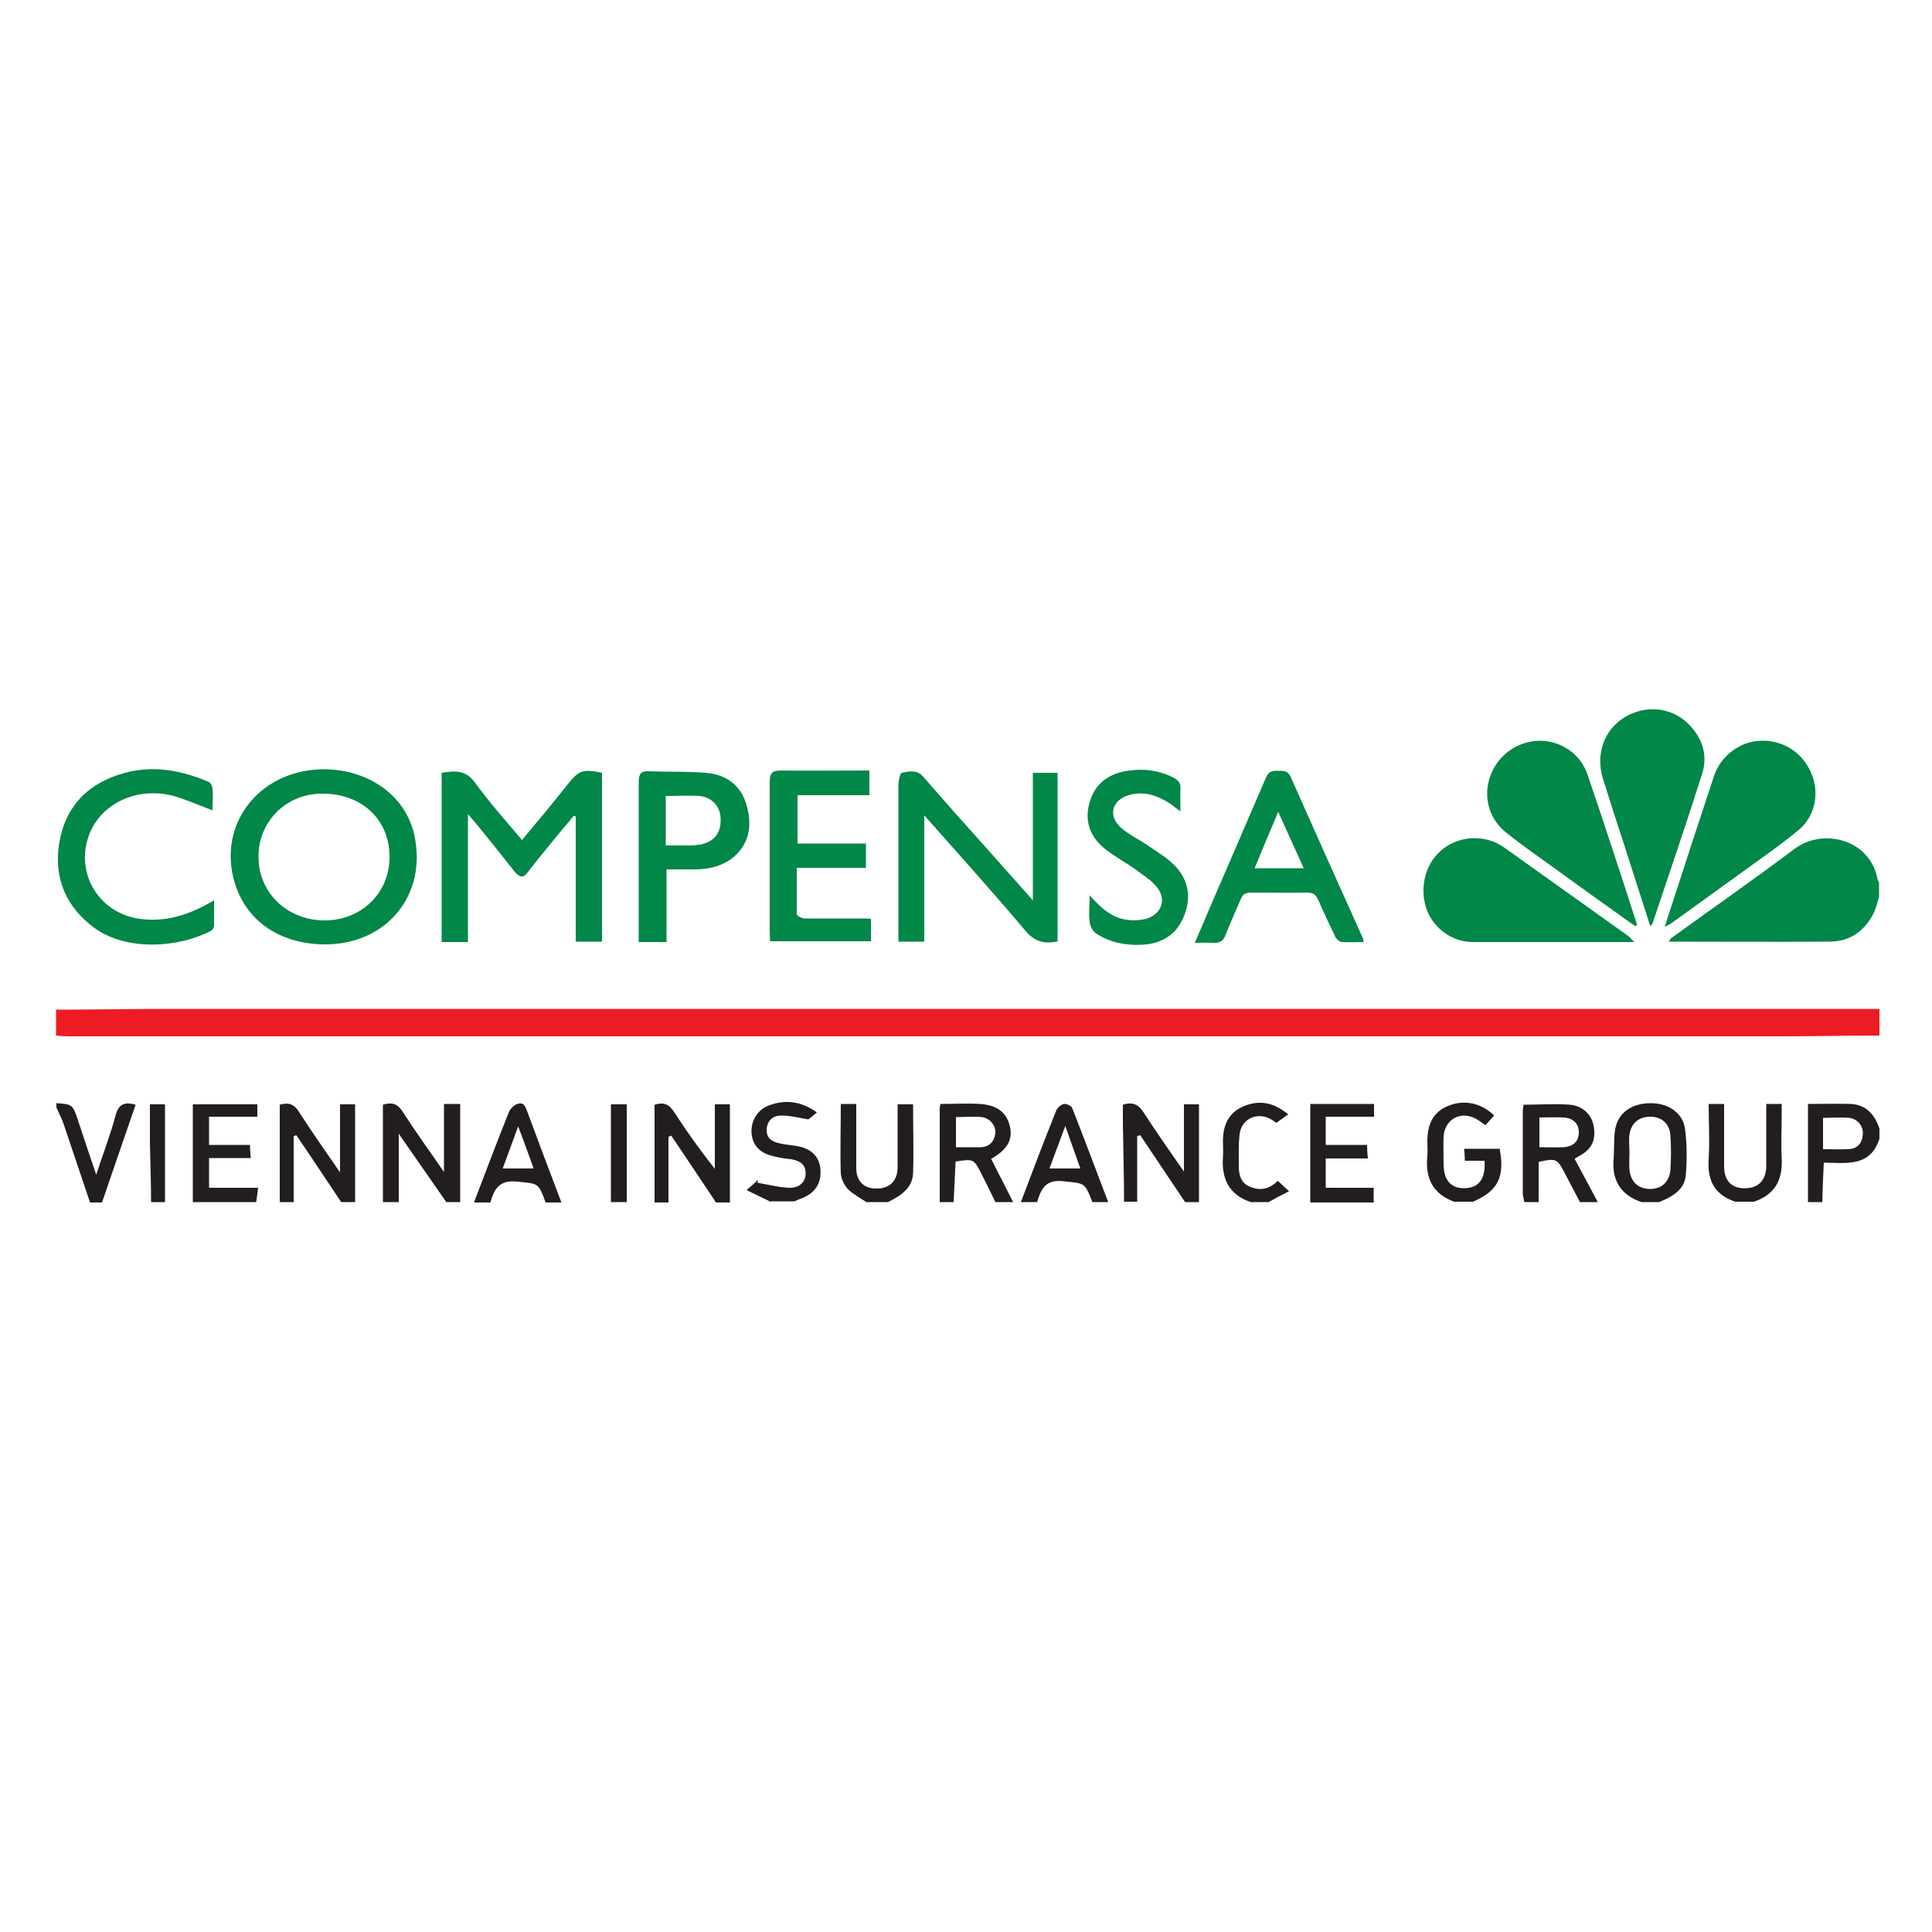 <?xml version="1.0" encoding="UTF-8"?>
<svg id="Warstwa_1" data-name="Warstwa 1" xmlns="http://www.w3.org/2000/svg" version="1.1" viewBox="0 0 500 500">
  <defs>
    <style>
      .cls-1 {
        fill: #ed1c24;
      }

      .cls-1, .cls-2, .cls-3 {
        stroke-width: 0px;
      }

      .cls-2 {
        fill: #221e1f;
      }

      .cls-3 {
        fill: #018747;
      }
    </style>
  </defs>
  <path class="cls-1" d="M486.3,268c-8.4,0-16.7.2-25.1.2-23.4,0-46.8,0-70.2,0-23.1,0-46.1,0-69.2,0s-46.1,0-69.2,0c-23.1,0-46.1,0-69.2,0-23.1,0-46.1,0-69.2,0-23.1,0-46.1,0-69.2,0-9.1,0-18.3,0-27.4,0-1,0-2-.1-3.1-.2,0-2.2,0-4.4,0-6.7,9.6,0,19.1-.2,28.7-.2,25.1,0,50.2,0,75.4,0,121.9,0,243.8,0,365.8,0,.7,0,1.4,0,2,.1v6.7Z"/>
  <path class="cls-3" d="M486.3,232.1c-.4,1.3-.7,2.6-1.2,3.8-2.3,4.9-6.2,7.8-11.7,7.8-13.7.1-27.5,0-41.5,0,.3-.5.4-.8.6-.9,10.6-7.7,21.4-15.2,31.9-23.1,7.5-5.6,19.6-2.4,21.5,7.8,0,.3.3.6.4.9v3.6Z"/>
  <path class="cls-2" d="M99.1,311.1v-25.2c2.3-.7,3.8-.3,5.1,1.8,3.3,5.1,6.8,10,10.7,15.6v-17.6h4.2v25.4h-3.6c-4-5.7-7.9-11.4-12.3-17.7v17.7h-4.1Z"/>
  <path class="cls-2" d="M290.9,311.1c0-6.7-.2-13.5-.3-20.2,0-1.7,0-3.4,0-5,2.5-.8,4-.1,5.3,1.9,3.2,5,6.7,9.9,10.5,15.4v-17.4h3.9v25.3h-3.6c-3.9-5.8-7.7-11.5-11.6-17.3-.3,0-.5.2-.8.2v17h-3.6Z"/>
  <path class="cls-2" d="M169.4,311.1v-25.2c2.3-.7,3.7-.2,5,1.8,3.3,5.1,6.8,10,10.6,14.8v-16.7h3.9v25.4h-3.6c-3.9-5.8-7.7-11.6-11.6-17.3l-.7.3v17h-3.6Z"/>
  <path class="cls-2" d="M72.4,311.1v-25.2c2.3-.7,3.8-.1,5,1.9,3.3,5.1,6.7,10,10.6,15.6v-17.6h3.9v25.3h-3.6c-3.9-5.8-7.7-11.6-11.6-17.3-.2,0-.5.2-.7.3v17h-3.6Z"/>
  <path class="cls-2" d="M394.5,311.1c-.1-.7-.4-1.5-.4-2.2,0-7.1,0-14.2,0-21.2,0-.6.1-1.2.2-1.8,4.1,0,8.1-.3,12,0,3.5.3,5.8,2.8,6.2,5.9.5,3.6-.7,5.8-4.2,7.6-.2.1-.4.3-.8.5,2,3.7,4,7.4,6,11.2-1.5,0-3.1,0-4.6,0-1.3-2.5-2.6-4.9-3.9-7.4-2-3.9-2.3-4-6.8-3v10.4h-3.6ZM398.4,289.1v7.8c2.3,0,4.3.1,6.3,0,2.5-.2,3.9-1.6,3.9-3.8,0-2.3-1.4-3.7-3.9-3.9-2-.1-4.1,0-6.3,0Z"/>
  <path class="cls-2" d="M243.2,311.1c0-8.1,0-16.2,0-24.3,0-.3.1-.6.2-1.1,3.4,0,6.8-.2,10.2,0,4.6.3,7,2.3,7.8,6,.7,3.4-.8,5.9-4.9,8.2,1.9,3.7,3.8,7.5,5.7,11.2h-4.6c-1.2-2.5-2.4-5-3.7-7.5-1.9-3.7-2-3.7-6.6-3-.2,3.5-.3,7-.5,10.5h-3.6ZM247.3,296.9c2.4,0,4.4,0,6.5,0,2.3-.1,3.6-1.5,3.8-3.8.1-1.9-1.5-3.8-3.6-4-2.2-.2-4.4,0-6.6,0v7.8Z"/>
  <path class="cls-2" d="M424.8,311.1c-5.3-1.8-7.7-5.6-7.2-11.2.2-2.5,0-5.1.4-7.6.7-4.3,4.3-6.8,9.2-6.8,4.7,0,8.4,2.6,8.9,6.8.5,3.9.5,7.8.2,11.7-.3,4-3.6,5.7-6.9,7.1h-4.6ZM421.7,298.3s0,0,0,0c0,1.5-.1,2.9,0,4.4.3,3.1,2.2,4.9,5.1,5,3.1.1,5.2-1.7,5.5-4.9.2-3,.2-6,0-9-.2-3-2.3-4.8-5.2-4.8-3,0-5,1.7-5.4,4.7-.2,1.5,0,3.1,0,4.6Z"/>
  <path class="cls-2" d="M49.9,311.1v-25.3h16.7v3.2h-12.5v7.3h10.6c0,1.3.1,2.2.2,3.4h-10.8v7.7h12.7c-.2,1.4-.3,2.5-.5,3.7h-16.4Z"/>
  <path class="cls-2" d="M376.6,311.1c-5.8-2-7.8-6.2-7.2-12,.1-1.2,0-2.4,0-3.6,0-4.2,1.2-7.6,5.4-9.3,4.1-1.7,8.5-.8,11.9,2.5-.8.8-1.5,1.7-2.3,2.5-1-.7-1.7-1.3-2.5-1.7-3.9-2.1-8,.2-8.3,4.6-.1,2.4,0,4.8,0,7.2,0,4.3,2.1,6.4,5.7,6.2,3.5-.2,5.2-2.5,4.9-7.1h-5.1c0-1.2-.1-2.1-.2-3.1h9.2c1.4,7.3-.4,10.9-6.9,13.7h-4.6Z"/>
  <path class="cls-2" d="M224.2,311.1c-1.6-1.1-3.4-2-4.7-3.3-1-1-1.8-2.7-1.9-4.1-.2-5.9,0-11.9,0-18h4c0,1.4,0,2.7,0,4.1,0,4.2,0,8.4,0,12.5,0,3.4,2,5.3,5.2,5.3,3.4,0,5.4-1.9,5.5-5.3,0-2.7,0-5.5,0-8.2,0-2.7,0-5.4,0-8.3h4c0,6,.2,12,0,17.9-.2,3.9-3.3,5.8-6.5,7.4h-5.6Z"/>
  <path class="cls-2" d="M449.4,311.1c-5.5-1.7-7.6-5.4-7.2-11.1.3-4.7,0-9.4,0-14.3h4c0,5.5,0,10.8,0,16.2,0,3.8,2.1,5.8,5.7,5.6,3.2-.1,5.1-2.1,5.2-5.5,0-5.4,0-10.8,0-16.3h4c0,.9,0,1.9,0,2.8,0,3.8-.2,7.5,0,11.3.3,5.6-1.8,9.4-7.2,11.2h-4.6Z"/>
  <path class="cls-2" d="M122.7,311.1c3-7.8,5.9-15.6,9-23.3.4-.9,1.3-1.8,2.2-2.1,1.7-.6,2.1.8,2.6,2.1,2.9,7.8,5.8,15.6,8.8,23.4h-4.1c-1.9-5.3-2-4.8-7.3-5.4-4.7-.5-6,1.9-7,5.4h-4.1ZM138.1,302.4c-1.3-3.6-2.5-7-4-10.9-1.4,3.9-2.7,7.3-4,10.9h8Z"/>
  <path class="cls-2" d="M339.1,311.1v-25.4h16.5v3.3h-12.5v7.3h10.7c0,1.3.1,2.3.2,3.5h-10.9v7.6h12.4v3.8h-16.4Z"/>
  <path class="cls-2" d="M264.2,311.1c3-7.9,6-15.9,9.2-23.8.3-.7,1.3-1.5,2-1.6.6-.1,1.9.5,2.1,1.1,3.2,8.1,6.2,16.2,9.3,24.3h-4.1c-2-5.3-2.1-4.8-7.6-5.4-4.6-.5-5.7,2.1-6.7,5.4h-4.1ZM279.6,302.4c-1.3-3.6-2.5-7-3.9-11-1.5,4-2.7,7.3-4.1,11h7.9Z"/>
  <path class="cls-2" d="M467.9,311.1v-25.4c3.8,0,7.5-.1,11.1,0,4,.2,6.2,2.8,7.4,6.4v2.6c-2.4,7.5-8.8,6.2-14.4,6.2-.2,3.6-.3,6.9-.4,10.2h-3.6ZM471.8,297.4c2.4,0,4.5.1,6.6,0,2.3-.1,3.5-1.5,3.7-3.8.2-2.1-1.3-4-3.5-4.3-2.2-.2-4.5,0-6.8,0v8.2Z"/>
  <path class="cls-2" d="M199.6,311.1c-1.9-.9-3.9-1.9-6.4-3.1,1.3-1.1,2.1-1.8,2.9-2.6,0,.2,0,.5,0,.7,2.8.5,5.5,1.2,8.3,1.3,2.6,0,4.1-1.6,4.1-3.7,0-2.5-1.6-3.3-3.8-3.7-1.7-.2-3.4-.4-5-.9-3.2-.8-5-2.9-5.2-5.9-.2-3,1.4-5.8,4.2-7,4.5-1.8,8.7-1.2,12.7,1.7-.9.8-1.7,1.4-2.2,1.8-2.4-.4-4.7-1-7-1-2.2,0-3.7,1.3-3.8,3.7,0,2.3,1.5,3.1,3.4,3.5,1.2.3,2.5.4,3.8.6,4,.5,6.3,2.5,6.7,5.8.4,3.9-1.3,6.6-5.3,8-.5.2-.9.4-1.4.6h-6.2Z"/>
  <path class="cls-2" d="M14.5,285.5c4.4.3,4.3.3,5.8,4.8,1.4,4.3,2.9,8.7,4.6,13.7,1.8-5.5,3.7-10.4,5-15.3.8-3,2.3-3.6,5.2-2.8-2.9,8.4-5.8,16.8-8.7,25.3h-3.1c-2.3-6.8-4.6-13.7-6.9-20.5-.5-1.4-1.2-2.7-1.8-4.1,0-.3,0-.7,0-1Z"/>
  <path class="cls-2" d="M323.7,311.1c-5.7-1.9-7.6-6.1-7.2-11.7.1-1.4,0-2.7,0-4.1,0-4.2,1.5-7.5,5.6-9.1,4-1.6,7.7-.8,11.3,2.2-1,.7-2,1.4-3.1,2.2-.4-.3-1.2-.9-2.1-1.3-3.5-1.4-7,.6-7.4,4.3-.3,2.7-.2,5.4-.2,8.2,0,2.2.5,4.3,2.8,5.3,2.3,1,4.5.8,6.5-.8.2-.2.5-.4.8-.7.9.8,1.7,1.6,2.9,2.7-2,1-3.7,1.9-5.3,2.8h-4.6Z"/>
  <path class="cls-2" d="M158.1,311.1v-25.3h4.1v25.3h-4.1Z"/>
  <path class="cls-2" d="M39.1,311.1c0-5-.2-10-.3-15,0-3.4,0-6.8,0-10.3h3.9v25.3h-3.6Z"/>
  <path class="cls-3" d="M155.8,200v43.7h-6.8v-32.4l-.5-.2c-1.6,2-3.3,3.9-4.9,5.9-2.3,2.8-4.7,5.7-6.9,8.6-1.3,1.8-2.2,1.5-3.5,0-3.3-4.2-6.7-8.4-10.1-12.6-.5-.6-1.1-1.2-2-2.3v33.1h-6.8v-43.8c3.3-.5,6.1-.9,8.6,2.5,3.7,5.1,7.9,9.8,12.2,14.9,4.1-4.9,8-9.6,11.8-14.4,3-3.7,3.8-4,9-3Z"/>
  <path class="cls-3" d="M422.8,243.8c-14.4,0-28.1,0-41.7,0-5.6,0-10.6-4-12.1-9.1-1.7-5.7.2-11.9,4.7-15.2,4.5-3.3,10.7-3.5,15.4-.3,10.7,7.6,21.4,15.3,32.1,22.9.5.3.8.8,1.7,1.6Z"/>
  <path class="cls-3" d="M423.2,239.7c-6.4-4.6-12.8-9.1-19.1-13.7-4.8-3.5-9.8-6.9-14.4-10.6-4.5-3.6-5.9-9.5-4-14.6,2-5.5,7.1-9,12.7-9.1,5.6,0,10.7,3.4,12.5,8.9,4.4,12.9,8.6,25.8,12.8,38.8-.2.1-.4.2-.5.3Z"/>
  <path class="cls-3" d="M430.8,239.9c.7-2.1,1.2-3.8,1.8-5.5,3.6-11.2,7.3-22.4,11-33.6,1.7-5.2,6.8-9,12.1-9.1,5.8-.2,10.9,3.1,13.1,8.5,2.1,4.9,1,11-3.2,14.5-5.4,4.5-11.2,8.4-16.8,12.5-5.4,3.9-10.8,7.8-16.2,11.7-.4.3-.8.5-1.7.9Z"/>
  <path class="cls-3" d="M427.1,239.7c-2.4-7.4-4.7-14.6-7-21.8-1.8-5.5-3.6-11-5.3-16.5-1.9-6.4.4-12.6,5.7-15.8,5.5-3.3,12.3-2.6,16.7,2,3.5,3.6,4.8,8.1,3.3,12.7-4.1,12.9-8.5,25.8-12.8,38.6,0,.2-.3.4-.6.8Z"/>
  <path class="cls-3" d="M273.8,243.6c-3.5.8-6.1.1-8.5-2.8-8.4-10-17.2-19.7-26.1-29.8v32.7h-6.7c0-.9,0-1.9,0-2.9,0-12.5,0-24.9,0-37.4,0-1.2.4-3.3.9-3.4,1.9-.4,4-.9,5.6,1.1,5.4,6.2,10.8,12.3,16.3,18.4,3.8,4.3,7.7,8.6,12,13.5v-33h6.4v43.7Z"/>
  <path class="cls-3" d="M83.6,244.4c-11.4-.2-20-6.2-22.9-16.1-4.4-14.9,6.2-28.7,22.3-29.2,12-.3,21.9,6.6,24.2,16.9,3.5,15.7-7.3,28.7-23.6,28.4ZM100.8,221.7c0-9.7-7.3-16.4-17.5-16.3-9.3,0-16.5,7.3-16.4,16.4,0,9.3,7.5,16.4,17.1,16.4,9.6,0,16.9-7.2,16.8-16.5Z"/>
  <path class="cls-3" d="M353,243.8c-1.9,0-3.8.1-5.6,0-.7,0-1.5-.7-1.8-1.3-1.5-3.1-3-6.3-4.4-9.5-.6-1.3-1.2-2-2.8-2-4.9.1-9.7,0-14.6,0-1.4,0-2.2.4-2.7,1.7-1.3,3.1-2.7,6.1-3.9,9.2-.6,1.6-1.5,2.2-3.2,2.1-1.4-.1-2.9,0-4.8,0,1.2-2.8,2.3-5.2,3.3-7.7,5-11.6,10.1-23.3,15.1-35,.7-1.6,1.6-1.9,3.1-1.8,1.3,0,2.5-.2,3.3,1.5,6.2,14,12.5,28,18.8,42,0,.2,0,.5.2,1ZM337.4,224.7c-2.2-4.9-4.3-9.5-6.6-14.6-2.2,5.2-4.1,9.7-6.1,14.6h12.7Z"/>
  <path class="cls-3" d="M225,199.6v6.2h-18.6v12.5h17.7v6.3h-17.9c0,4.2,0,8.1,0,12,0,.4,1.3,1.1,2.1,1.1,5,0,10.1,0,15.1,0,.6,0,1.2,0,2,.1v5.8h-26.1c0-.9-.1-1.7-.1-2.6,0-12.8,0-25.6,0-38.5,0-2.3.5-3.1,2.9-3.1,7.5.1,15,0,22.9,0Z"/>
  <path class="cls-3" d="M55.4,233.1c0,2.5,0,4.5,0,6.5,0,.5-.4,1.1-.8,1.3-8.4,4.4-21.8,5.3-30.1-.7-7.4-5.4-10.6-12.9-9.2-21.9,1.6-9.7,7.6-15.8,17.1-18.3,7.4-2,14.6-.6,21.5,2.3.6.2,1.1,1.2,1.1,1.9.2,1.8,0,3.6,0,5.5-3.3-1.2-6.4-2.6-9.7-3.6-9.1-2.6-18.3,1.3-21.8,8.9-4.6,10.2,1.7,21.3,12.7,22.8,5.8.8,11.2-.6,16.3-3.2.8-.4,1.6-.9,2.9-1.6Z"/>
  <path class="cls-3" d="M172.3,243.8h-7c0-2.8,0-5.4,0-8.1,0-11.1,0-22.2,0-33.3,0-2.1.5-2.9,2.7-2.8,4.9.2,9.7,0,14.6.4,5.2.4,9.1,3.1,10.6,8.3,1.4,4.8,1,9.5-3,13.2-2.8,2.5-6.3,3.4-9.9,3.5-2.5,0-5.1,0-7.8,0v18.9ZM172.3,218.8c2.4,0,4.6,0,6.8,0,.8,0,1.7-.2,2.5-.3,3.3-.8,5-3,4.9-6.5,0-3.2-2.2-5.7-5.5-6-2.9-.2-5.7,0-8.7,0v12.9Z"/>
  <path class="cls-3" d="M281.8,231.5c3.2,3.6,6.1,6.2,10.3,6.6,1.5.2,3.1,0,4.5-.3,4-1.2,5.4-5,2.8-8.2-1.5-1.9-3.7-3.2-5.7-4.7-2.5-1.8-5.2-3.2-7.6-5.1-4.1-3.2-5.6-7.6-4-12.5,1.5-4.9,5.3-7.3,10.3-7.9,3.9-.5,7.6,0,11.2,1.8,1.3.7,2,1.4,1.9,2.9-.1,1.8,0,3.6,0,5.9-1.1-.8-1.8-1.4-2.5-1.9-3.3-2.2-6.9-3.5-10.9-2.3-4.4,1.3-5.4,5.4-2,8.4,2,1.8,4.6,3,6.8,4.5,2.6,1.8,5.4,3.4,7.5,5.7,3.5,3.9,3.9,8.7,1.7,13.4-2,4.4-5.8,6.5-10.7,6.7-4.2.2-8.2-.6-11.7-2.9-.9-.6-1.6-1.9-1.7-3-.3-2.1,0-4.2,0-7Z"/>
</svg>